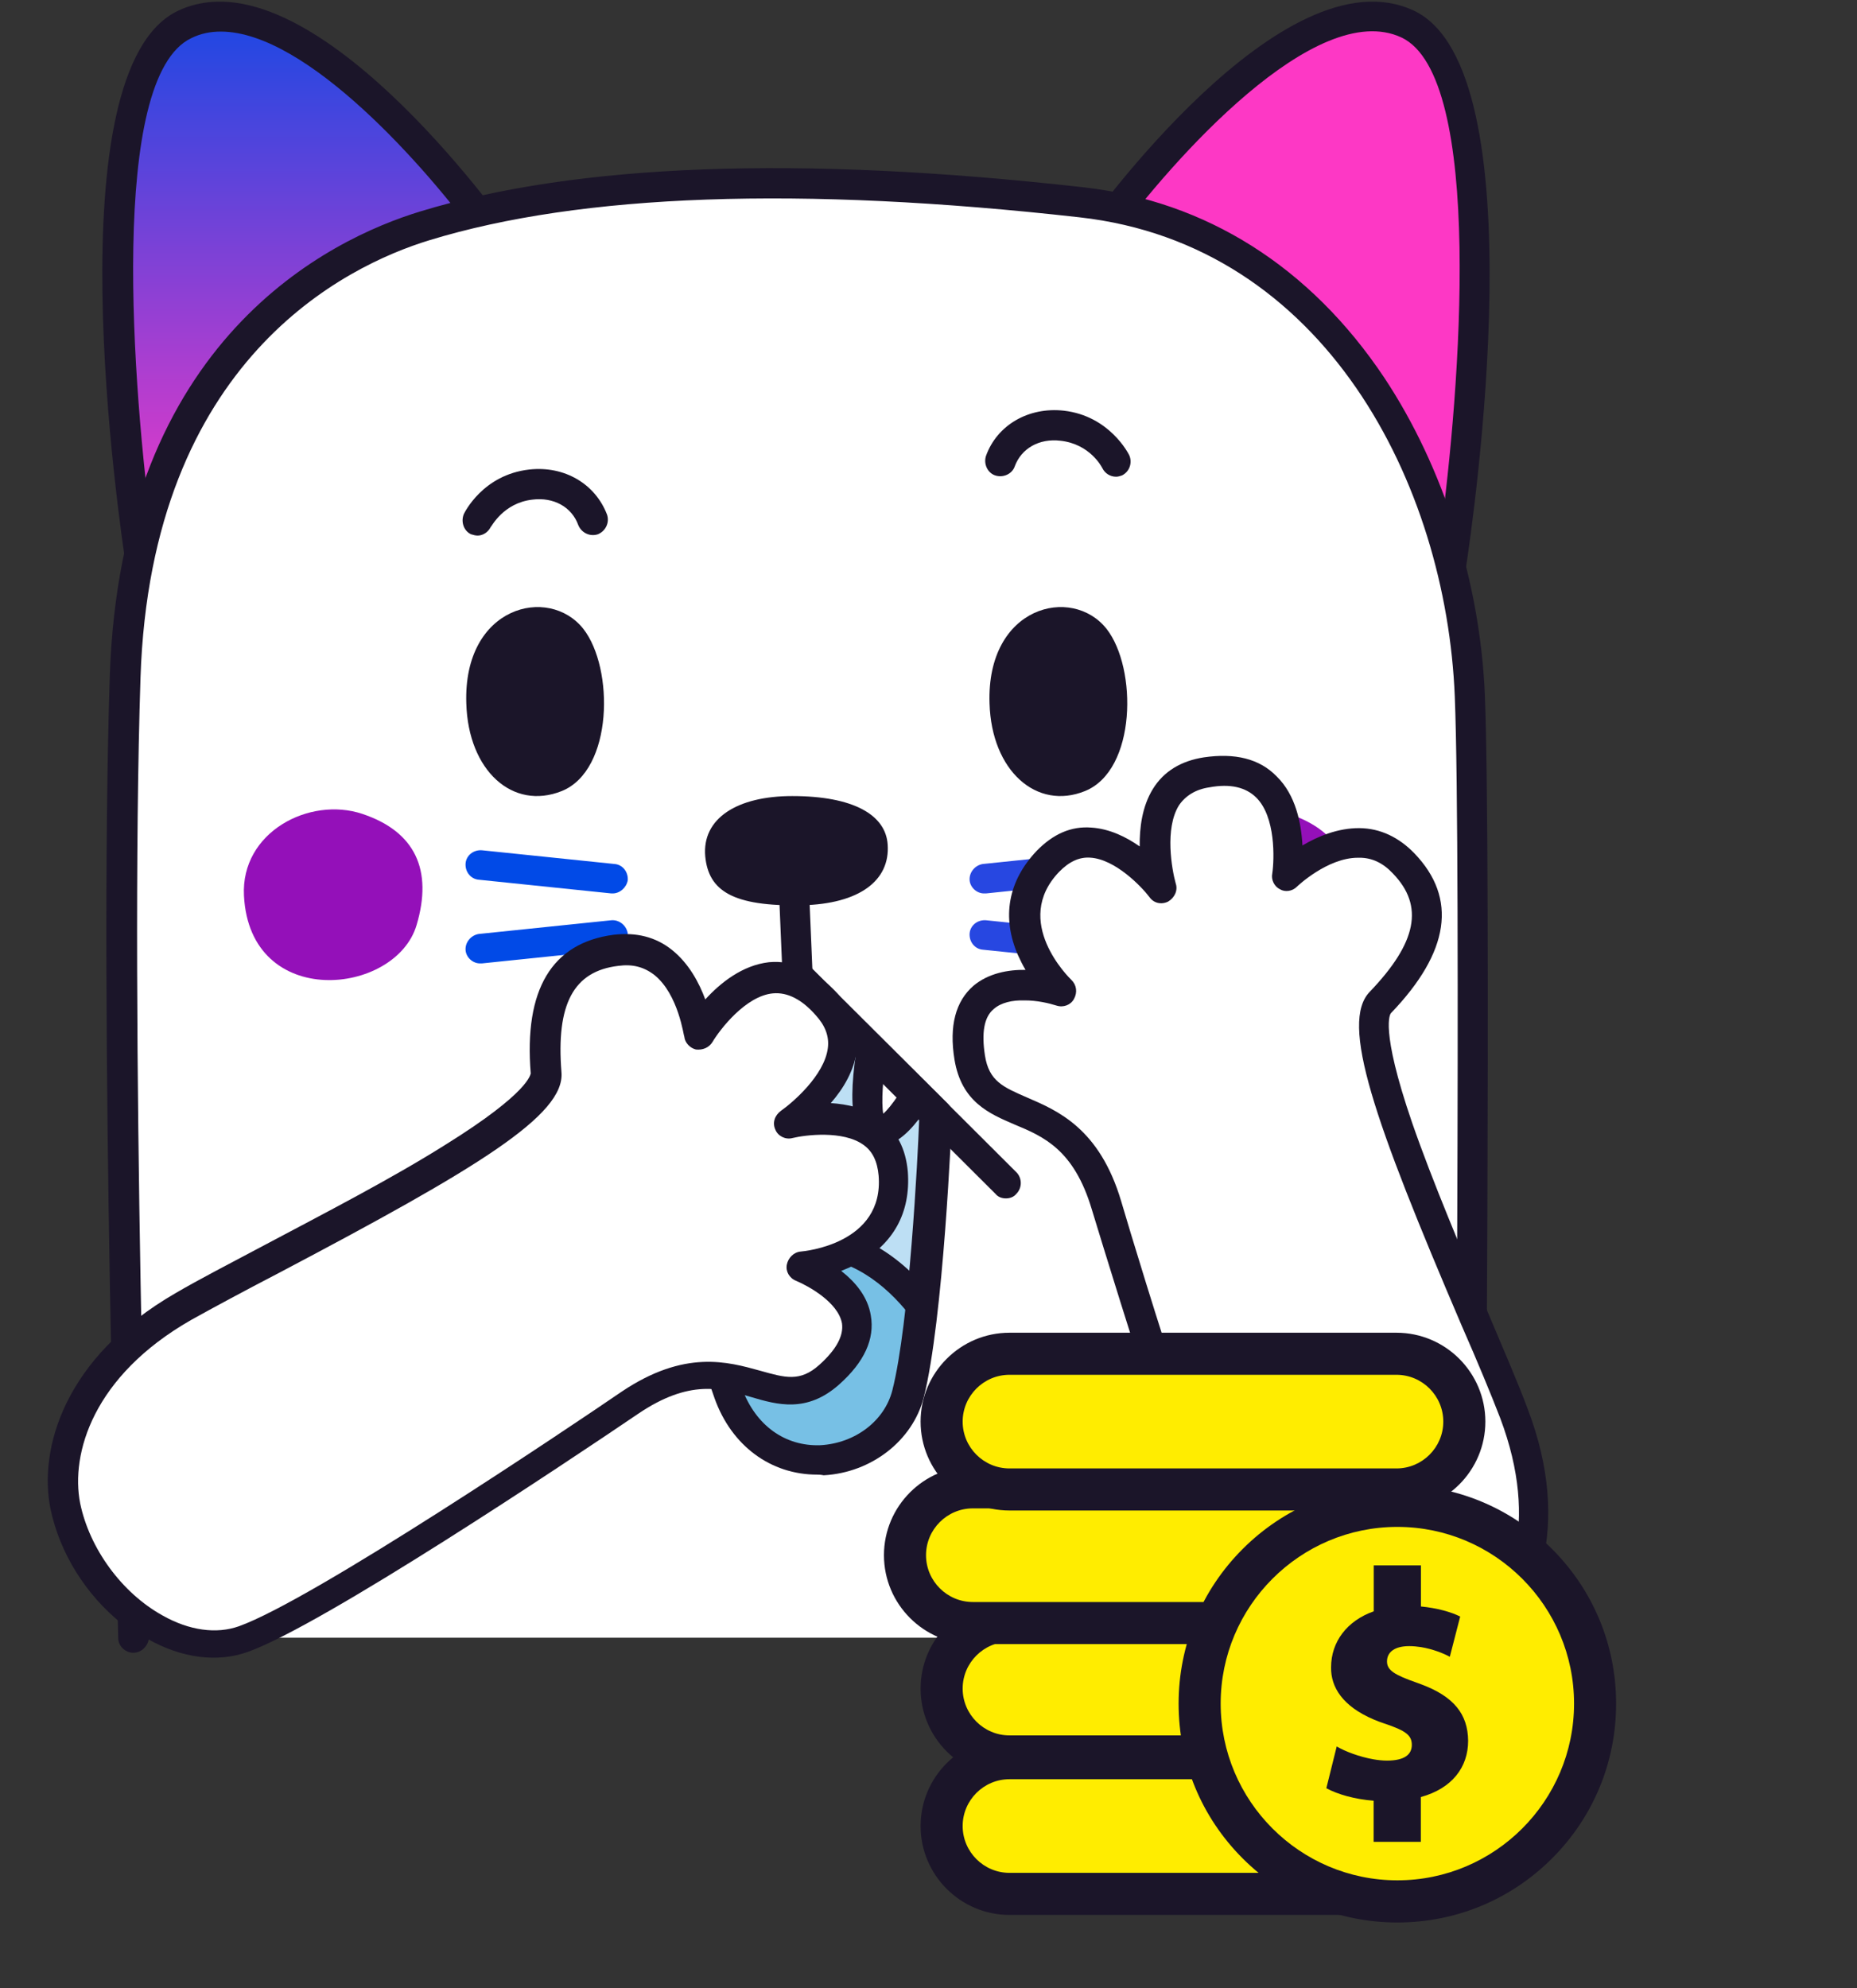 <?xml version="1.0" encoding="UTF-8"?> <svg xmlns="http://www.w3.org/2000/svg" width="284" height="304" viewBox="0 0 284 304" fill="none"><rect x="0" y="0" width="284" height="304" fill="#333333" stroke="none"/> <path fill-rule="evenodd" clip-rule="evenodd" d="M21.665 86.83C21.665 86.83 10.065 12.13 28.265 3.63C46.765 -5.07 76.365 36.83 76.365 36.83L21.665 86.83Z" fill="url(#paint0_linear_319_106)"></path> <path d="M21.665 89.129C21.365 89.129 21.165 89.129 20.865 89.029C20.065 88.73 19.465 88.029 19.365 87.23C18.165 79.43 8.065 10.63 27.265 1.63C47.265 -7.77 76.965 33.83 78.165 35.63C78.865 36.529 78.665 37.83 77.865 38.63L23.265 88.529C22.865 88.93 22.265 89.129 21.665 89.129ZM33.765 4.829C32.165 4.829 30.665 5.129 29.265 5.829C16.565 11.829 20.265 59.529 23.365 82.329L73.265 36.73C65.365 25.829 46.965 4.829 33.765 4.829Z" fill="#1B1529"></path> <path fill-rule="evenodd" clip-rule="evenodd" d="M221.831 86.83C221.831 86.83 233.431 12.13 215.231 3.63C196.731 -5.07 167.131 36.83 167.131 36.83L221.831 86.83Z" fill="#FD38C5"></path> <path d="M221.831 89.129C221.231 89.129 220.731 88.93 220.231 88.529L165.631 38.63C164.731 37.83 164.631 36.529 165.331 35.63C166.631 33.83 196.231 -7.77 216.231 1.63C235.331 10.63 225.331 79.43 224.131 87.23C224.031 88.029 223.431 88.73 222.631 89.029C222.431 89.129 222.131 89.129 221.831 89.129ZM170.331 36.63L220.231 82.23C223.331 59.529 227.031 11.729 214.331 5.73C201.231 -0.37 179.231 24.529 170.331 36.63Z" fill="#1B1529"></path> <path fill-rule="evenodd" clip-rule="evenodd" d="M20.387 250.429H224.687C224.687 250.429 225.687 131.429 224.687 106.429C223.487 76.029 205.787 35.429 165.287 30.93C112.487 25.029 82.688 29.13 64.888 34.529C47.087 39.929 20.587 57.13 19.087 103.529C17.387 156.129 20.387 250.429 20.387 250.429Z" fill="white"></path> <path d="M20.388 252.73C19.188 252.73 18.088 251.73 18.088 250.53C18.088 249.63 15.088 155.53 16.788 103.43C18.488 51.83 50.488 36.529 64.288 32.33C88.188 25.029 122.188 23.73 165.588 28.63C184.488 30.73 200.388 40.83 211.688 57.73C220.788 71.43 226.388 89.129 227.088 106.33C228.088 131.13 227.088 249.229 227.088 250.429C227.088 251.729 226.088 252.73 224.788 252.73C223.488 252.73 222.488 251.629 222.488 250.429C222.488 249.229 223.488 131.23 222.488 106.53C221.188 74.13 202.688 37.429 165.088 33.23C122.388 28.43 88.888 29.63 65.688 36.73C52.888 40.63 23.088 55.03 21.488 103.63C19.788 155.53 22.788 249.429 22.788 250.429C22.688 251.629 21.688 252.73 20.388 252.73Z" fill="#1B1529"></path> <path d="M153.837 183.251C153.237 183.251 152.637 183.051 152.237 182.551L122.137 152.551L98.637 179.251C97.837 180.251 96.337 180.251 95.337 179.451C94.337 178.651 94.337 177.151 95.137 176.151L120.237 147.651C120.637 147.151 121.237 146.851 121.937 146.851C122.537 146.851 123.237 147.051 123.637 147.551L155.437 179.251C156.337 180.151 156.337 181.651 155.437 182.551C155.037 183.051 154.437 183.251 153.837 183.251Z" fill="#1B1529"></path> <path d="M106.073 167.292C106.073 167.292 105.773 197.893 111.273 212.993C116.973 228.293 135.673 224.693 138.773 212.993C141.773 201.293 143.073 170.193 143.073 170.193L121.973 149.193L106.073 167.292Z" fill="#BDDFF4"></path> <mask id="mask0_319_106" style="mask-type:luminance" maskUnits="userSpaceOnUse" x="106" y="149" width="38" height="75"> <path d="M106.073 167.292C106.073 167.292 105.773 197.893 111.273 212.993C116.973 228.293 135.673 224.693 138.773 212.993C141.773 201.293 143.073 170.193 143.073 170.193L121.973 149.193L106.073 167.292Z" fill="white"></path> </mask> <g mask="url(#mask0_319_106)"> <path fill-rule="evenodd" clip-rule="evenodd" d="M99.773 211.893C99.773 211.893 105.273 189.793 122.873 189.893C140.473 189.993 147.773 212.493 147.773 212.493C147.773 212.493 143.473 230.393 124.073 230.593C104.673 230.593 99.773 211.893 99.773 211.893Z" fill="#77C0E5"></path> <path d="M123.973 232.792C103.173 232.792 97.573 212.693 97.573 212.493C97.473 212.093 97.473 211.693 97.573 211.393C97.773 210.393 103.773 187.593 122.873 187.593C122.873 187.593 122.873 187.593 122.973 187.593C141.973 187.693 149.773 210.792 150.073 211.792C150.173 212.192 150.173 212.593 150.073 212.993C150.073 213.193 145.173 232.692 124.173 232.792C124.073 232.792 124.073 232.792 123.973 232.792ZM102.173 211.893C103.173 214.893 108.373 228.193 123.973 228.193C124.073 228.193 124.073 228.193 124.173 228.193C139.773 228.093 144.573 215.593 145.473 212.493C144.173 208.993 137.173 192.193 122.973 192.093C122.973 192.093 122.973 192.093 122.873 192.093C108.873 192.193 103.173 208.593 102.173 211.893Z" fill="#1B1529"></path> <path fill-rule="evenodd" clip-rule="evenodd" d="M107.212 159.469C107.212 159.469 109.812 170.869 113.212 170.469C116.612 170.069 115.212 156.169 115.212 156.169L107.212 159.469Z" fill="white"></path> <path d="M113.012 172.769C108.512 172.769 106.012 164.769 104.912 159.969C104.612 158.869 105.212 157.769 106.312 157.369L114.312 154.069C115.012 153.769 115.712 153.869 116.412 154.269C117.012 154.669 117.412 155.269 117.512 155.969C118.612 166.669 117.212 172.369 113.512 172.769C113.312 172.769 113.212 172.769 113.012 172.769ZM109.912 160.869C110.712 163.769 111.812 166.469 112.712 167.669C113.112 166.169 113.312 162.969 113.112 159.569L109.912 160.869Z" fill="#1B1529"></path> <path fill-rule="evenodd" clip-rule="evenodd" d="M133.977 157.298C133.977 157.298 130.877 172.098 134.277 172.898C137.677 173.698 143.077 162.098 143.077 162.098L133.977 157.298Z" fill="white"></path> <path d="M134.577 175.198C134.277 175.198 133.976 175.198 133.776 175.098C130.076 174.298 129.377 168.098 131.677 156.798C131.777 156.098 132.277 155.498 132.977 155.198C133.677 154.898 134.377 154.898 135.077 155.198L144.177 159.998C145.277 160.598 145.677 161.898 145.177 162.998C142.577 168.698 138.677 175.198 134.577 175.198ZM135.677 160.798C134.977 164.898 134.777 168.598 135.077 170.298C136.277 169.298 138.277 166.298 139.977 163.098L135.677 160.798Z" fill="#1B1529"></path> </g> <path d="M124.973 225.493C117.873 225.493 111.873 221.092 109.273 213.792C103.673 198.492 103.873 168.492 103.873 167.292C103.873 166.692 104.073 166.192 104.473 165.792L120.373 147.792C120.773 147.292 121.373 146.993 122.073 146.993C122.673 146.993 123.373 147.193 123.773 147.693L144.873 168.693C145.373 169.193 145.573 169.793 145.573 170.393C145.573 171.693 144.273 201.893 141.273 213.693C139.573 220.293 133.273 225.193 125.973 225.593C125.473 225.493 125.173 225.493 124.973 225.493ZM108.373 168.193C108.373 173.193 108.673 199.092 113.473 212.292C115.573 217.992 120.073 221.193 125.473 220.993C130.773 220.693 135.273 217.293 136.473 212.593C139.073 202.393 140.373 176.692 140.573 171.292L121.973 152.693L108.373 168.193Z" fill="#1B1529"></path> <path fill-rule="evenodd" clip-rule="evenodd" d="M37.311 136.955C36.811 127.255 47.311 121.755 55.411 124.455C63.511 127.155 66.211 133.055 63.711 141.455C60.511 152.255 38.211 154.555 37.311 136.955Z" fill="#9410B9"></path> <path fill-rule="evenodd" clip-rule="evenodd" d="M179.031 136.955C178.531 127.255 189.031 121.755 197.131 124.455C205.231 127.155 207.931 133.055 205.431 141.455C202.231 152.255 179.931 154.555 179.031 136.955Z" fill="#9410B9"></path> <path fill-rule="evenodd" clip-rule="evenodd" d="M107.854 130.929C107.354 125.129 112.754 121.729 121.154 121.729C130.554 121.729 135.454 124.63 135.754 129.13C136.154 134.63 131.454 138.229 122.654 138.429C112.054 138.629 108.354 136.229 107.854 130.929Z" fill="#1B1529"></path> <path d="M121.981 151.53C120.781 151.53 119.781 150.529 119.681 149.329L119.081 135.13C118.981 133.83 119.981 132.829 121.281 132.729C122.481 132.729 123.581 133.629 123.681 134.929L124.281 149.13C124.381 150.43 123.381 151.53 121.981 151.53Z" fill="#1B1529"></path> <path d="M93.705 136.619C93.605 136.619 93.505 136.619 93.505 136.619L73.205 134.519C72.005 134.419 71.105 133.319 71.205 132.019C71.305 130.819 72.405 129.919 73.705 130.019L94.005 132.119C95.205 132.219 96.105 133.319 96.005 134.619C95.805 135.719 94.805 136.619 93.705 136.619Z" fill="#014AE7"></path> <path d="M73.405 147.319C72.305 147.319 71.305 146.419 71.205 145.319C71.105 144.119 72.005 143.019 73.205 142.819L93.505 140.719C94.705 140.619 95.805 141.519 96.005 142.719C96.105 143.919 95.205 145.019 94.005 145.219L73.705 147.319C73.605 147.319 73.505 147.319 73.405 147.319Z" fill="#014AE7"></path> <path d="M150.49 136.619C149.39 136.619 148.39 135.719 148.29 134.619C148.19 133.419 149.09 132.319 150.29 132.119L170.59 130.019C171.79 129.919 172.89 130.819 173.09 132.019C173.19 133.219 172.29 134.319 171.09 134.519L150.79 136.619C150.69 136.619 150.59 136.619 150.49 136.619Z" fill="#2747E1"></path> <path d="M170.79 147.319C170.69 147.319 170.59 147.319 170.59 147.319L150.29 145.219C149.09 145.119 148.19 144.019 148.29 142.719C148.39 141.519 149.49 140.619 150.79 140.719L171.09 142.819C172.29 142.919 173.19 144.019 173.09 145.319C172.89 146.519 171.89 147.319 170.79 147.319Z" fill="#2747E1"></path> <path fill-rule="evenodd" clip-rule="evenodd" d="M71.314 107.564C70.814 92.664 83.914 89.464 89.214 96.164C93.914 102.164 93.814 117.764 85.914 120.964C78.414 123.964 71.614 117.864 71.314 107.564Z" fill="#1B1529"></path> <path fill-rule="evenodd" clip-rule="evenodd" d="M151.335 107.564C150.835 92.664 163.935 89.464 169.235 96.164C173.935 102.164 173.835 117.764 165.935 120.964C158.535 123.964 151.635 117.864 151.335 107.564Z" fill="#1B1529"></path> <path fill-rule="evenodd" clip-rule="evenodd" d="M37.329 250.817C48.416 246.811 85.549 221.997 96.341 214.704C112.243 203.941 118.046 218.28 126.784 210.469C138.404 200.09 122.486 193.887 122.486 193.887C122.486 193.887 137.544 192.738 136.483 179.781C135.547 168.218 120.522 171.974 120.522 171.974C120.522 171.974 134.151 162.721 126.231 153.892C116.078 142.554 106.76 158.449 106.76 158.449C106.76 158.449 105.184 144.233 94.065 145.631C83.045 147.021 82.895 157.677 83.394 164.359C84.108 172.327 42.954 191.477 27.959 200.05C12.965 208.623 7.96 221.12 9.904 230.484C12.685 243.588 26.632 254.687 37.329 250.817Z" fill="white"></path> <path d="M18.627 248.276C13.11 243.851 9.126 237.481 7.713 230.68C5.895 221.606 9.761 207.605 26.848 197.74C30.282 195.726 34.984 193.296 40.447 190.397C49.552 185.565 59.916 180.218 68.089 175.068C81.118 166.972 81.076 164.265 81.167 164.157C80.115 151.299 84.397 144.188 93.824 142.942C97.301 142.53 100.278 143.267 102.766 145.253C105.361 147.329 106.933 150.301 107.862 152.828C110.147 150.314 113.518 147.602 117.593 147.137C121.378 146.797 124.834 148.395 128.062 151.921C130.404 154.522 131.369 157.448 131.048 160.589C130.627 163.739 128.967 166.498 127.054 168.678C129.58 168.853 132.34 169.409 134.602 171.114C137.179 172.991 138.525 175.682 138.838 179.168C139.3 185.452 136.623 190.31 130.97 193.327C130.2 193.697 129.331 194.076 128.651 194.338L128.76 194.428C130.813 196.052 132.72 198.29 133.178 201.161C133.799 204.72 132.21 208.276 128.303 211.738C123.373 216.096 118.838 214.796 114.92 213.641C110.277 212.25 105.435 210.877 97.579 216.199C86.506 223.718 49.464 248.424 37.988 252.565C33.323 254.288 27.738 253.584 22.445 250.544C21.214 250.253 19.821 249.273 18.627 248.276ZM100.099 149.106C99.999 149.115 99.999 149.115 100.099 149.106C98.48 147.846 96.733 147.4 94.551 147.696C87.696 148.511 85.037 153.569 85.866 163.936C86.455 170.51 73.028 178.641 42.732 194.61C37.36 197.4 32.667 199.929 29.224 201.844C14.23 210.417 10.774 222.273 12.259 229.871C13.681 236.772 18.606 243.559 24.84 247.016C28.965 249.357 33.129 249.888 36.535 248.679C47.821 244.655 87.31 218.124 95.066 212.81C104.726 206.322 111.323 208.24 116.265 209.605C120.075 210.669 122.347 211.369 125.319 208.693C127.921 206.351 129.037 204.243 128.768 202.359C128.174 199.099 123.533 196.604 121.76 195.859C120.719 195.45 120.123 194.4 120.332 193.377C120.542 192.354 121.367 191.477 122.462 191.379C122.96 191.334 135.211 190.236 134.373 179.769C134.177 177.578 133.436 176.037 132.043 175.058C128.932 172.827 123.173 173.544 121.208 174.021C120.13 174.319 118.972 173.72 118.584 172.75C118.087 171.69 118.487 170.55 119.429 169.863C121.224 168.598 126.072 164.449 126.603 160.285C126.841 158.456 126.191 156.808 124.744 155.23C122.62 152.81 120.412 151.703 118.221 151.9C114.037 152.275 110.084 157.448 108.949 159.357C108.423 160.207 107.454 160.596 106.44 160.486C105.517 160.267 104.739 159.433 104.659 158.537C104.551 158.446 103.78 152.09 100.099 149.106Z" fill="#1B1529"></path> <path fill-rule="evenodd" clip-rule="evenodd" d="M192.12 249.582C186.061 239.47 172.971 196.77 169.217 184.298C163.697 165.906 150.137 173.35 148.303 161.774C145.859 146.387 162.115 151.64 162.115 151.64C162.115 151.64 151.173 141.233 160.185 131.863C168.218 123.494 177.487 135.902 177.487 135.902C177.487 135.902 172.775 120.117 184.492 118.282C199.527 115.913 196.701 134.12 196.701 134.12C196.701 134.12 206.907 124.1 214.64 132.211C222.301 140.254 215.681 148.605 211.071 153.468C205.482 159.191 225.268 200.044 231.469 216.165C237.669 232.286 233.648 245.133 226.224 251.16C215.786 259.557 197.963 259.342 192.12 249.582Z" fill="white"></path> <path d="M208.218 259.434C206.591 259.382 205.034 259.259 203.475 258.995C197.522 257.933 192.821 255.018 190.154 250.736C183.878 240.274 170.86 197.644 166.961 184.89C164.238 175.8 159.618 173.804 155.141 171.947C151.303 170.295 147.039 168.507 145.972 162.013C145.134 156.861 146.15 153.101 148.88 150.735C151.191 148.799 154.226 148.268 156.843 148.308C156.41 147.606 156.047 146.832 155.685 146.059C153.141 140.219 154.207 134.691 158.538 130.114C161.053 127.539 163.796 126.304 166.911 126.55C169.671 126.73 172.231 127.973 174.299 129.434C174.266 126.605 174.652 123.348 176.317 120.641C177.983 117.934 180.651 116.347 184.11 115.811C188.84 115.119 192.598 115.994 195.246 118.721C198.179 121.586 199.008 125.89 199.189 129.282C201.507 127.911 204.603 126.602 207.927 126.633C211.109 126.666 213.954 128.047 216.317 130.495C222.903 137.347 221.727 145.564 212.715 154.934C212.645 155.005 210.973 157.147 215.953 171.655C219.101 180.741 223.683 191.506 227.684 201.005C230.085 206.705 232.193 211.56 233.58 215.291C240.656 233.665 234.803 247.099 227.588 252.912C222.404 257.074 215.22 259.563 208.218 259.434ZM156.615 152.978C154.846 152.928 153.083 153.302 151.963 154.306C150.493 155.525 150.097 157.934 150.632 161.393C151.245 165.346 153.447 166.239 157.072 167.823C161.692 169.819 168.159 172.501 171.473 183.706C174.125 192.726 187.956 238.246 194.158 248.497C196.033 251.586 199.595 253.807 204.272 254.601C211.287 255.862 219.394 253.716 224.858 249.267C230.882 244.387 235.557 233.018 229.426 216.825C228.04 213.235 226.002 208.309 223.531 202.681C210.079 171.229 204.883 156.37 209.494 151.648C216.69 144.138 217.826 138.538 213.029 133.574C211.525 131.965 209.819 131.137 207.839 131.16C207.839 131.16 207.839 131.16 207.697 131.162C202.959 131.147 198.344 135.586 198.344 135.586C197.646 136.301 196.516 136.456 195.732 135.97C194.879 135.556 194.371 134.501 194.573 133.579C194.9 131.383 195.107 124.875 192.102 121.94C190.528 120.403 188.187 119.794 184.942 120.398C182.824 120.706 181.28 121.714 180.307 123.14C178.086 126.702 179.22 132.982 179.811 135.097C180.177 136.153 179.625 137.291 178.642 137.868C177.587 138.376 176.452 138.106 175.805 137.195C174.584 135.582 170.574 131.387 166.753 131.149C165.054 131.028 163.507 131.753 161.97 133.327C154.705 140.908 163.504 149.503 163.862 149.852C164.649 150.621 164.803 151.75 164.249 152.747C163.765 153.672 162.639 154.109 161.574 153.768C160.509 153.427 158.595 152.955 156.615 152.978Z" fill="#1B1529"></path> <path d="M73.04 81.898C72.74 81.898 72.34 81.798 72.04 81.698C70.94 81.198 70.44 79.798 70.94 78.598C71.04 78.398 73.84 72.598 80.94 71.798C86.34 71.198 91.04 73.998 92.84 78.698C93.24 79.898 92.64 81.198 91.44 81.698C90.24 82.098 88.94 81.498 88.44 80.298C87.44 77.498 84.64 75.998 81.44 76.398C76.94 76.898 75.14 80.598 75.04 80.598C74.64 81.398 73.84 81.898 73.04 81.898Z" fill="#1B1529"></path> <path d="M170.696 72.898C169.796 72.898 168.996 72.398 168.596 71.598C168.496 71.398 166.696 67.898 162.196 67.398C158.896 66.998 156.196 68.598 155.196 71.298C154.796 72.498 153.396 73.098 152.196 72.698C150.996 72.298 150.396 70.898 150.796 69.698C152.496 64.998 157.296 62.198 162.696 62.798C169.696 63.598 172.596 69.398 172.696 69.598C173.196 70.698 172.796 72.098 171.596 72.698C171.296 72.798 170.996 72.898 170.696 72.898Z" fill="#1B1529"></path> <path d="M213.571 289.603H154.384C148.647 289.603 144.008 284.963 144.008 279.227C144.008 273.49 148.647 268.851 154.384 268.851H213.571C219.308 268.851 223.947 273.49 223.947 279.227C223.947 284.948 219.308 289.603 213.571 289.603Z" fill="#FFED00"></path> <path d="M213.571 292.819H154.383C146.883 292.819 140.791 286.712 140.791 279.227C140.791 271.726 146.898 265.634 154.383 265.634H213.571C221.071 265.634 227.163 271.741 227.163 279.227C227.178 286.712 221.071 292.819 213.571 292.819ZM154.383 272.067C150.44 272.067 147.224 275.284 147.224 279.227C147.224 283.17 150.44 286.386 154.383 286.386H213.571C217.513 286.386 220.73 283.17 220.73 279.227C220.73 275.284 217.513 272.067 213.571 272.067H154.383Z" fill="#1B1529"></path> <path d="M213.571 268.584H154.384C148.647 268.584 144.008 263.944 144.008 258.208C144.008 252.472 148.647 247.832 154.384 247.832H213.571C219.308 247.832 223.947 252.472 223.947 258.208C223.947 263.944 219.308 268.584 213.571 268.584Z" fill="#FFED00"></path> <path d="M213.571 271.801H154.383C146.883 271.801 140.791 265.694 140.791 258.208C140.791 250.708 146.898 244.615 154.383 244.615H213.571C221.071 244.615 227.163 250.722 227.163 258.208C227.178 265.708 221.071 271.801 213.571 271.801ZM154.383 251.049C150.44 251.049 147.224 254.265 147.224 258.208C147.224 262.151 150.44 265.367 154.383 265.367H213.571C217.513 265.367 220.73 262.151 220.73 258.208C220.73 254.265 217.513 251.049 213.571 251.049H154.383Z" fill="#1B1529"></path> <path d="M207.968 248.188H148.781C143.044 248.188 138.405 243.548 138.405 237.812C138.405 232.075 143.044 227.436 148.781 227.436H207.968C213.705 227.436 218.344 232.075 218.344 237.812C218.344 243.533 213.705 248.188 207.968 248.188Z" fill="#FFED00"></path> <path d="M207.968 251.404H148.781C141.28 251.404 135.188 245.297 135.188 237.812C135.188 230.311 141.295 224.219 148.781 224.219H207.968C215.468 224.219 221.561 230.326 221.561 237.812C221.575 245.297 215.468 251.404 207.968 251.404ZM148.781 230.652C144.838 230.652 141.621 233.869 141.621 237.812C141.621 241.755 144.838 244.971 148.781 244.971H207.968C211.911 244.971 215.127 241.755 215.127 237.812C215.127 233.869 211.911 230.652 207.968 230.652H148.781Z" fill="#1B1529"></path> <path d="M213.571 227.762H154.384C148.647 227.762 144.008 223.122 144.008 217.386C144.008 211.649 148.647 207.01 154.384 207.01H213.571C219.308 207.01 223.947 211.649 223.947 217.386C223.947 223.107 219.308 227.762 213.571 227.762Z" fill="#FFED00"></path> <path d="M213.571 230.978H154.383C146.883 230.978 140.791 224.871 140.791 217.386C140.791 209.9 146.898 203.793 154.383 203.793H213.571C221.071 203.793 227.163 209.9 227.163 217.386C227.163 224.871 221.071 230.978 213.571 230.978ZM154.383 210.226C150.44 210.226 147.224 213.443 147.224 217.386C147.224 221.329 150.44 224.545 154.383 224.545H213.571C217.513 224.545 220.73 221.329 220.73 217.386C220.73 213.443 217.513 210.226 213.571 210.226H154.383Z" fill="#1B1529"></path> <path d="M235.078 281.886C246.887 270.078 246.887 250.932 235.078 239.123C223.269 227.314 204.124 227.314 192.315 239.123C180.506 250.932 180.506 270.078 192.315 281.886C204.124 293.695 223.269 293.695 235.078 281.886Z" fill="#FFED00"></path> <path d="M213.705 293.976C204.766 293.976 196.362 290.492 190.047 284.178C183.733 277.863 180.25 269.459 180.25 260.52C180.25 251.582 183.733 243.178 190.047 236.863C196.362 230.549 204.766 227.065 213.705 227.065C222.643 227.065 231.047 230.549 237.362 236.863C243.676 243.178 247.16 251.582 247.16 260.52C247.16 269.459 243.676 277.863 237.362 284.178C231.047 290.492 222.643 293.976 213.705 293.976ZM213.705 233.484C198.808 233.484 186.683 245.609 186.683 260.506C186.683 275.403 198.808 287.528 213.705 287.528C228.602 287.528 240.727 275.403 240.727 260.506C240.727 245.609 228.602 233.484 213.705 233.484Z" fill="#1B1529"></path> <path d="M217.31 257.541C217.132 257.467 216.939 257.408 216.747 257.334C213.234 256.103 212.122 255.407 212.122 254.058C212.122 252.59 213.352 251.716 215.516 251.716C216.124 251.716 216.717 251.775 217.31 251.864C219.118 252.161 220.749 252.813 221.727 253.346L223.313 247.195C221.935 246.498 219.785 245.891 217.31 245.653V239.369H210.091V246.395C206.015 247.832 203.569 251.049 203.569 254.947C203.51 258.016 205.377 260.936 210.091 262.937C210.595 263.159 211.129 263.352 211.707 263.545C215.042 264.656 215.916 265.368 215.916 266.82C215.916 268.288 214.805 269.222 212.107 269.222C211.47 269.222 210.773 269.148 210.076 269.029C207.912 268.658 205.674 267.799 204.429 267.058L202.843 273.446C204.607 274.395 207.156 275.121 210.076 275.358V281.643H217.295V274.795C222.083 273.476 224.529 270.23 224.529 266.183C224.484 262.122 222.35 259.409 217.31 257.541Z" fill="#1B1529"></path> <defs> <linearGradient id="paint0_linear_319_106" x1="47.193" y1="2.441" x2="47.193" y2="86.83" gradientUnits="userSpaceOnUse"> <stop stop-color="#1C48E3"></stop> <stop offset="1" stop-color="#FD38C5"></stop> </linearGradient> </defs> </svg> 